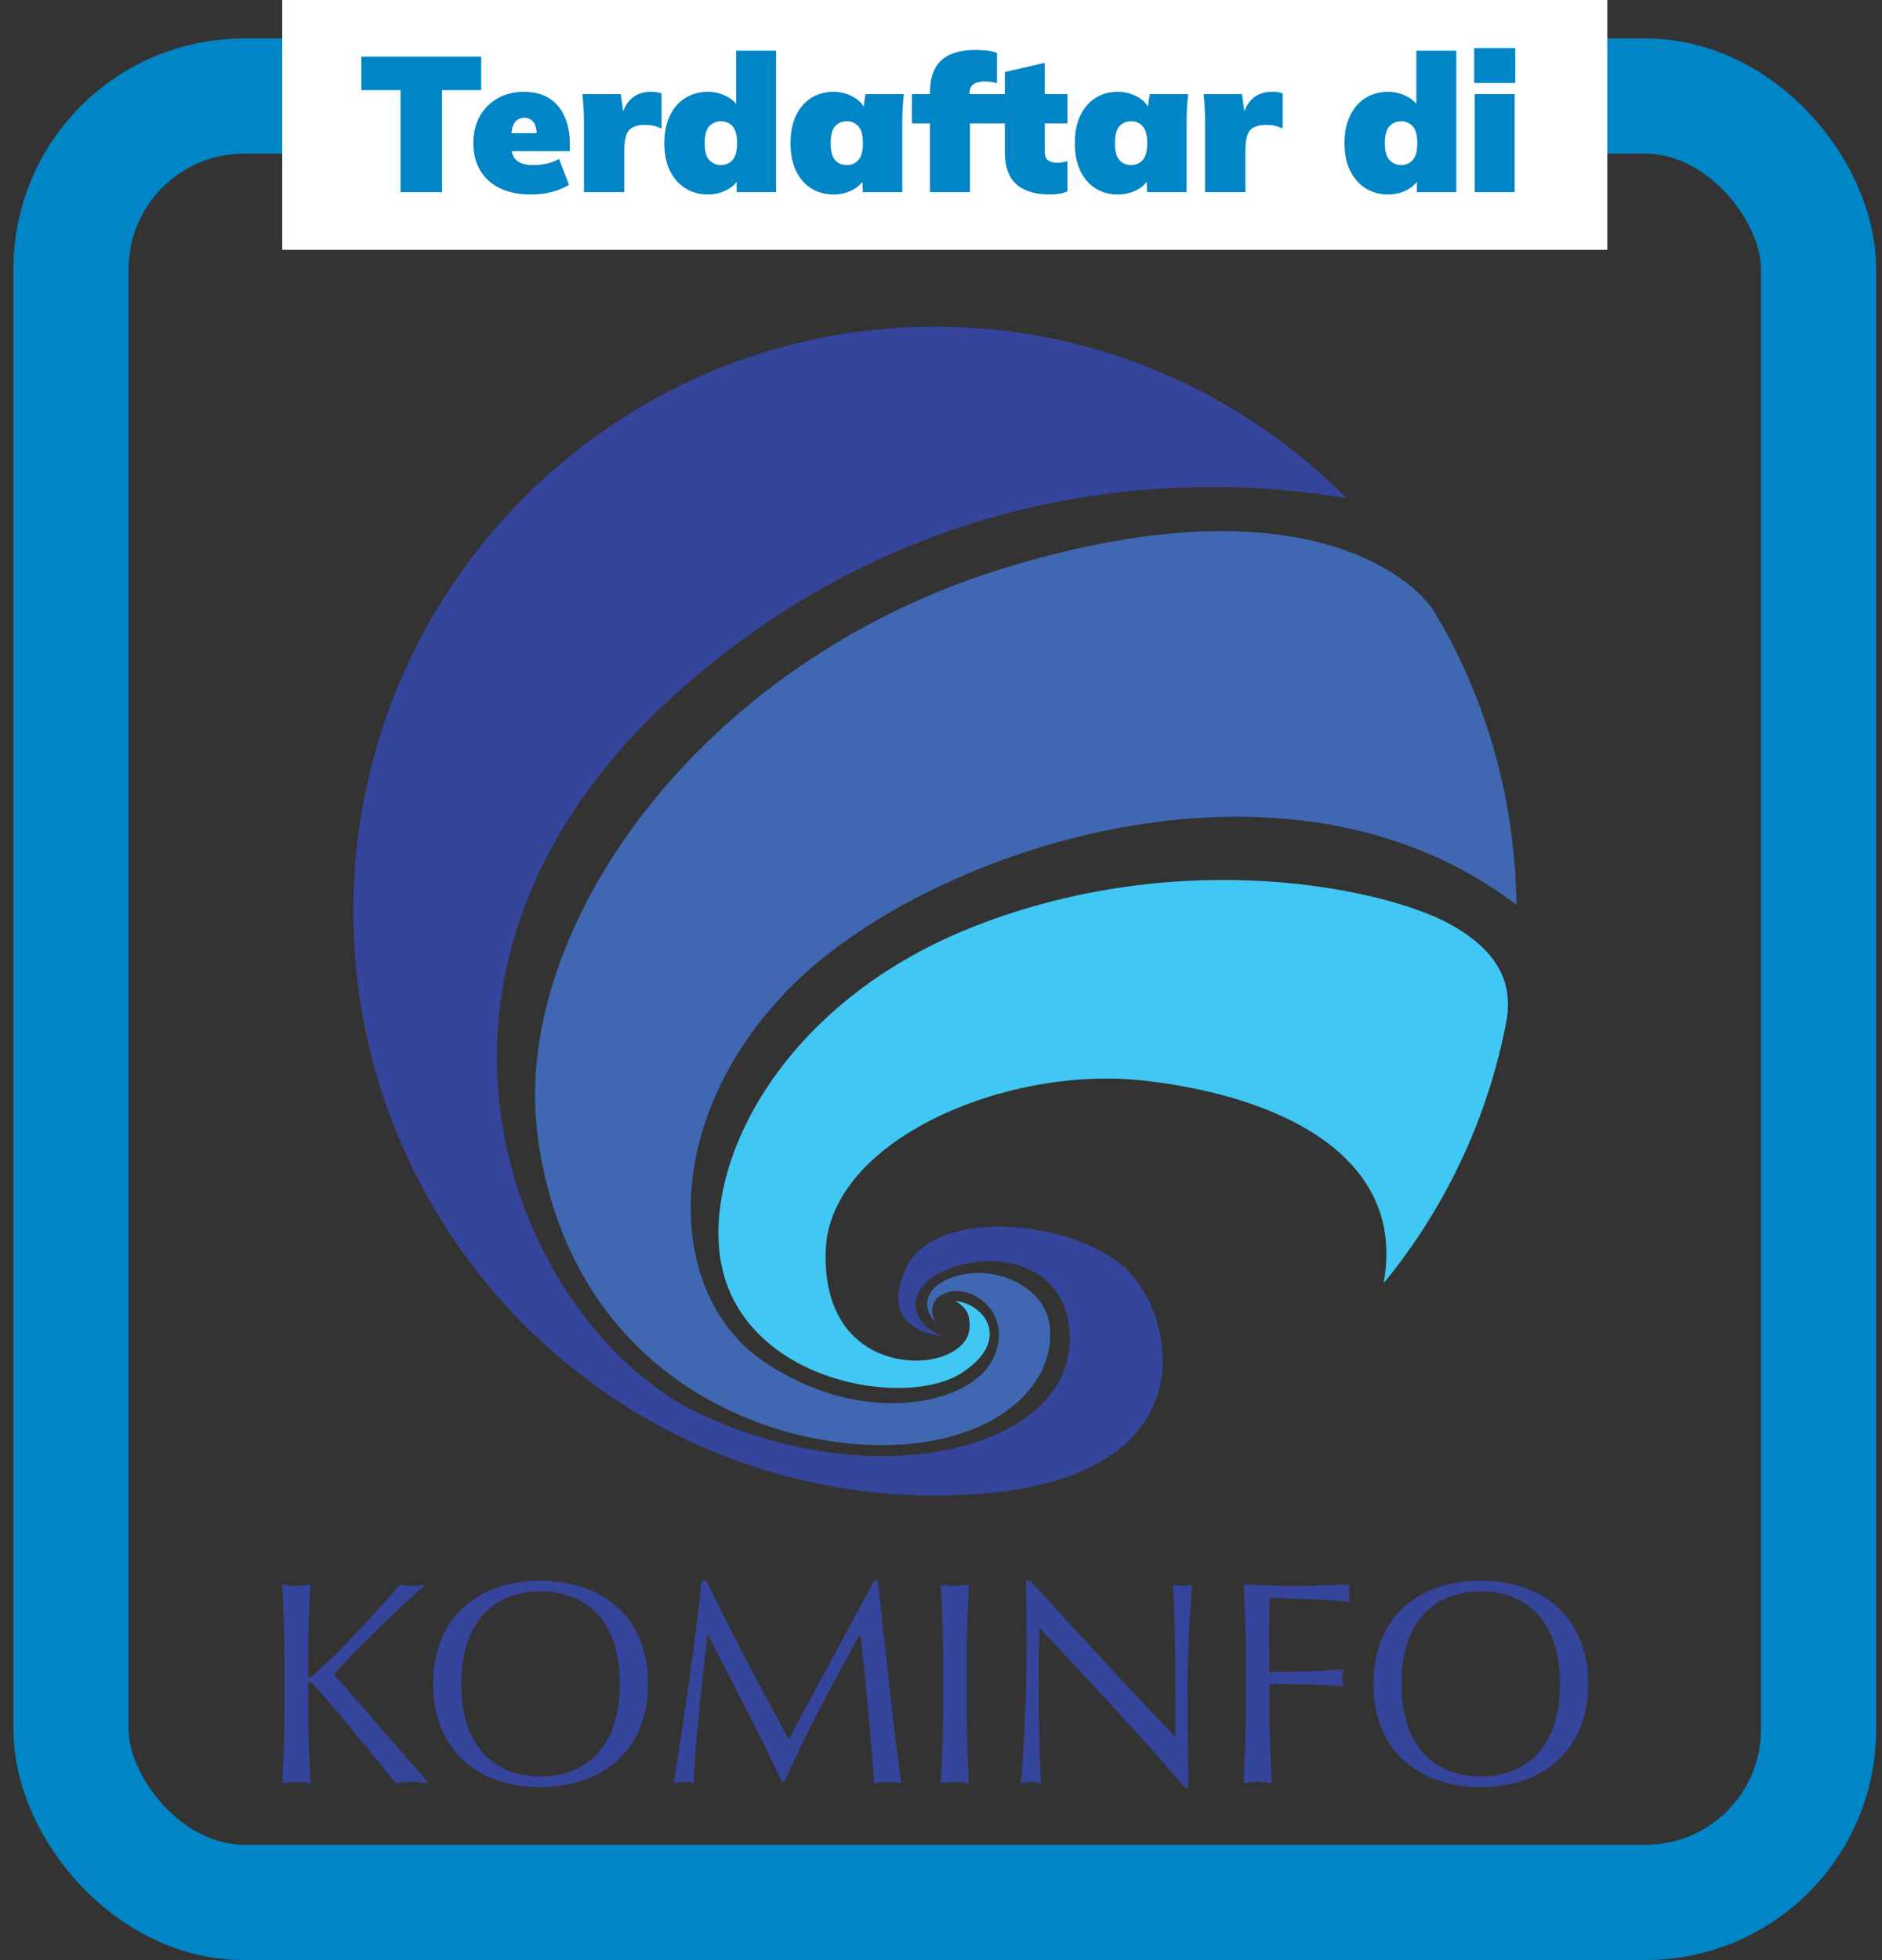 <svg width="98" height="102" viewBox="0 0 98 102" fill="none" xmlns="http://www.w3.org/2000/svg">
<rect x="0" y="0" width="98" height="102" fill="#333333" stroke="none"/>
<rect x="3.697" y="5" width="91" height="94" rx="9" stroke="#0085C6" stroke-width="6" stroke-linejoin="round"/>
<g clip-path="url(#clip0_3297_24710)">
<path d="M58.711 66.105C56.022 63.459 48.638 62.741 47.155 66.041C45.672 69.341 49.038 69.508 49.038 69.508C49.038 69.508 47.729 69.071 47.657 67.908C47.677 65.247 55.627 63.936 55.706 69.611C55.785 75.287 45.898 77.995 36.465 73.583C27.033 69.171 18.708 50.532 35.603 35.734C49.607 23.47 65.181 25.042 70.129 25.94C64.648 20.416 57.062 17 48.686 17C31.961 17 18.399 30.619 18.399 47.414C18.399 64.21 31.961 77.829 48.686 77.829C49.702 77.829 50.707 77.777 51.695 77.682C62.888 76.494 61.207 68.563 58.711 66.105Z" fill="#35459C"/>
<path d="M74.787 32.005C73.992 30.468 68.254 24.677 52.3 29.562C36.346 34.447 26.629 48.391 27.985 59.023C29.346 69.655 37.192 74.385 44.074 75.104C50.955 75.823 55.08 72.519 54.653 68.956C54.495 67.641 53.312 66.7 52.023 66.379C49.812 65.826 47.237 67.133 48.717 68.833C48.717 68.833 48.032 67.626 49.397 67.24C50.757 66.855 52.853 68.491 51.667 70.791C50.48 73.091 44.916 74.361 39.751 70.839C34.582 67.312 34.309 58.042 41.436 51.104C48.527 44.201 66.956 37.922 78.963 47.089C78.908 41.802 77.508 36.842 75.096 32.533C74.989 32.366 74.886 32.191 74.787 32.005Z" fill="#4068B2"/>
<path d="M75.452 48.065C72.118 46.258 61.61 43.955 50.762 48.197C39.91 52.438 35.876 61.91 37.924 67.034C39.973 72.157 47.404 73.19 50.081 71.446C52.759 69.703 51.197 67.816 49.749 67.709C49.749 67.709 50.331 67.991 50.441 68.519C50.611 69.333 50.386 69.981 49.358 70.473C47.487 71.371 42.785 70.743 42.998 65.048C43.216 59.353 52.348 55.433 59.538 56.231C66.316 56.982 73.289 59.992 72.051 66.775C75.238 62.899 77.489 58.217 78.454 53.078C78.742 51.302 78.177 49.543 75.452 48.065Z" fill="#41C7F3"/>
<path d="M14.816 88.921V86.34C14.816 85.049 14.757 83.746 14.697 82.456C14.95 82.499 15.192 82.531 15.429 82.531C15.666 82.531 15.908 82.499 16.161 82.456C16.101 83.746 16.042 85.049 16.042 86.34V87.166C16.042 87.257 16.074 87.285 16.133 87.285C16.192 87.285 16.224 87.253 16.343 87.15C17.731 85.935 19.435 84.06 20.839 82.456C21.033 82.499 21.243 82.531 21.452 82.531C21.689 82.531 21.931 82.499 22.168 82.456C20.796 83.671 18.462 85.891 17.39 87.134C18.988 88.949 20.645 90.883 22.334 92.802C22.034 92.758 21.737 92.726 21.436 92.726C21.167 92.726 20.883 92.758 20.614 92.802C19.194 91.046 16.94 88.286 16.299 87.642C16.208 87.551 16.165 87.523 16.121 87.523C16.078 87.523 16.046 87.567 16.046 87.615V88.921C16.046 90.212 16.105 91.515 16.165 92.805C15.911 92.762 15.67 92.73 15.433 92.73C15.196 92.73 14.954 92.762 14.701 92.805C14.757 91.515 14.816 90.208 14.816 88.921Z" fill="#35459C"/>
<path d="M28.14 82.261C31.442 82.261 33.74 84.227 33.74 87.63C33.74 91.034 31.438 93 28.14 93C24.853 93 22.556 91.034 22.556 87.63C22.556 84.227 24.853 82.261 28.14 82.261ZM28.14 82.817C25.811 82.817 24.019 84.302 24.019 87.63C24.019 90.959 25.811 92.444 28.14 92.444C30.485 92.444 32.277 90.959 32.277 87.63C32.277 84.302 30.485 82.817 28.14 82.817Z" fill="#35459C"/>
<path d="M36.786 82.261C38.146 85.081 39.55 87.722 41.073 90.526C41.67 89.354 44.047 85.037 45.51 82.261H45.704C46.151 86.101 46.451 89.37 46.93 92.805C46.693 92.762 46.467 92.73 46.226 92.73C45.989 92.73 45.763 92.762 45.526 92.805C45.316 90.121 45.107 87.63 44.794 85.065H44.763C43.402 87.571 42.03 90.029 40.851 92.73H40.717C39.55 90.24 38.178 87.662 36.877 85.065H36.845C36.56 87.539 36.145 91.109 36.129 92.805C35.951 92.762 35.785 92.73 35.607 92.73C35.429 92.73 35.263 92.762 35.085 92.805C35.607 89.489 36.204 85.442 36.532 82.261H36.786Z" fill="#35459C"/>
<path d="M49.109 86.34C49.109 85.049 49.05 83.746 48.99 82.456C49.243 82.499 49.485 82.531 49.722 82.531C49.959 82.531 50.2 82.499 50.453 82.456C50.394 83.746 50.335 85.049 50.335 86.34V88.921C50.335 90.212 50.394 91.515 50.453 92.805C50.2 92.762 49.959 92.73 49.722 92.73C49.485 92.73 49.243 92.762 48.99 92.805C49.05 91.515 49.109 90.212 49.109 88.921V86.34Z" fill="#35459C"/>
<path d="M61.669 93C59.399 90.315 56.682 87.436 54.127 84.707C54.111 85.263 54.084 86.161 54.084 87.753C54.084 89.044 54.143 92.21 54.218 92.809C54.052 92.766 53.874 92.734 53.696 92.734C53.518 92.734 53.336 92.766 53.143 92.809C53.261 92.102 53.455 88.266 53.455 86.284C53.455 84.393 53.455 82.94 53.411 82.265H53.649C56.085 84.918 59.383 88.536 61.207 90.379C61.207 87.694 61.207 84.771 61.088 82.459C61.254 82.503 61.432 82.535 61.594 82.535C61.756 82.535 61.907 82.503 62.073 82.459C61.982 83.345 61.835 86.316 61.835 87.483C61.835 89.012 61.867 92.329 61.879 93.004H61.669V93Z" fill="#35459C"/>
<path d="M64.88 86.34C64.88 85.049 64.821 83.746 64.762 82.456C65.659 82.499 66.537 82.531 67.435 82.531C68.333 82.531 69.211 82.499 70.287 82.456C70.255 82.606 70.243 82.757 70.243 82.904C70.243 83.055 70.259 83.206 70.287 83.353C69.211 83.25 67.091 83.159 66.118 83.159C66.103 83.862 66.087 84.493 66.087 85.124C66.087 85.816 66.103 86.383 66.103 87.015C67.388 87.015 68.717 86.983 69.954 86.864C69.923 87.015 69.895 87.166 69.895 87.313C69.895 87.464 69.927 87.615 69.954 87.762C68.954 87.658 67.384 87.642 66.103 87.642V88.917C66.103 90.208 66.162 91.511 66.221 92.802C65.968 92.758 65.727 92.726 65.49 92.726C65.252 92.726 65.011 92.758 64.758 92.802C64.817 91.511 64.876 90.208 64.876 88.917V86.34H64.88Z" fill="#35459C"/>
<path d="M77.097 82.261C80.399 82.261 82.697 84.227 82.697 87.63C82.697 91.034 80.395 93 77.097 93C73.811 93 71.513 91.034 71.513 87.63C71.513 84.227 73.811 82.261 77.097 82.261ZM77.097 82.817C74.768 82.817 72.976 84.302 72.976 87.63C72.976 90.959 74.768 92.444 77.097 92.444C79.442 92.444 81.234 90.959 81.234 87.63C81.234 84.302 79.442 82.817 77.097 82.817Z" fill="#35459C"/>
</g>
<rect width="69" height="13" transform="translate(14.697)" fill="white"/>
<path d="M20.857 10V4.69H18.817V2.95H25.057V4.69H23.017V10H20.857ZM27.671 10.12C26.711 10.12 25.968 9.88 25.441 9.4C24.914 8.92 24.651 8.267 24.651 7.44C24.651 6.927 24.758 6.47 24.971 6.07C25.191 5.67 25.497 5.357 25.891 5.13C26.291 4.897 26.758 4.78 27.291 4.78C27.824 4.78 28.267 4.897 28.621 5.13C28.974 5.363 29.238 5.683 29.411 6.09C29.584 6.49 29.671 6.95 29.671 7.47V7.87H26.411V6.93H28.121L27.951 7.07C27.951 6.743 27.894 6.507 27.781 6.36C27.668 6.207 27.511 6.13 27.311 6.13C27.078 6.13 26.901 6.223 26.781 6.41C26.668 6.59 26.611 6.883 26.611 7.29V7.5C26.611 7.887 26.704 8.167 26.891 8.34C27.084 8.507 27.367 8.59 27.741 8.59C27.994 8.59 28.234 8.567 28.461 8.52C28.688 8.467 28.904 8.383 29.111 8.27L29.631 9.62C29.364 9.78 29.064 9.903 28.731 9.99C28.404 10.077 28.051 10.12 27.671 10.12ZM30.408 10V6.35C30.408 6.11 30.401 5.87 30.388 5.63C30.374 5.383 30.354 5.14 30.328 4.9H32.328L32.558 6.57H32.248C32.314 6.163 32.414 5.83 32.548 5.57C32.688 5.303 32.868 5.107 33.088 4.98C33.308 4.847 33.574 4.78 33.888 4.78C34.041 4.78 34.151 4.787 34.218 4.8C34.291 4.813 34.368 4.837 34.448 4.87V6.69C34.268 6.61 34.124 6.56 34.018 6.54C33.911 6.513 33.771 6.5 33.598 6.5C33.324 6.5 33.108 6.543 32.948 6.63C32.788 6.71 32.674 6.847 32.608 7.04C32.541 7.233 32.508 7.497 32.508 7.83V10H30.408ZM36.852 10.12C36.419 10.12 36.032 10.013 35.692 9.8C35.352 9.587 35.082 9.28 34.882 8.88C34.689 8.48 34.592 8.003 34.592 7.45C34.592 6.897 34.689 6.42 34.882 6.02C35.076 5.62 35.342 5.313 35.682 5.1C36.029 4.887 36.419 4.78 36.852 4.78C37.219 4.78 37.556 4.863 37.862 5.03C38.169 5.19 38.376 5.4 38.482 5.66H38.332V2.64H40.412V10H38.362V9.18H38.502C38.409 9.46 38.206 9.687 37.892 9.86C37.579 10.033 37.232 10.12 36.852 10.12ZM37.542 8.59C37.782 8.59 37.982 8.503 38.142 8.33C38.302 8.157 38.382 7.863 38.382 7.45C38.382 7.037 38.302 6.743 38.142 6.57C37.982 6.397 37.782 6.31 37.542 6.31C37.302 6.31 37.099 6.397 36.932 6.57C36.772 6.743 36.692 7.037 36.692 7.45C36.692 7.863 36.772 8.157 36.932 8.33C37.099 8.503 37.302 8.59 37.542 8.59ZM43.395 10.12C42.961 10.12 42.575 10.013 42.234 9.8C41.901 9.587 41.638 9.28 41.444 8.88C41.258 8.48 41.164 8.003 41.164 7.45C41.164 6.897 41.258 6.42 41.444 6.02C41.638 5.62 41.901 5.313 42.234 5.1C42.575 4.887 42.961 4.78 43.395 4.78C43.768 4.78 44.111 4.867 44.425 5.04C44.745 5.213 44.951 5.44 45.044 5.72H44.944L45.065 4.9H47.065C47.038 5.14 47.018 5.383 47.005 5.63C46.991 5.87 46.984 6.11 46.984 6.35V10H44.925L44.904 9.24H45.025C44.925 9.5 44.718 9.713 44.404 9.88C44.098 10.04 43.761 10.12 43.395 10.12ZM44.094 8.59C44.341 8.59 44.541 8.503 44.694 8.33C44.855 8.157 44.934 7.863 44.934 7.45C44.934 7.037 44.855 6.743 44.694 6.57C44.541 6.397 44.341 6.31 44.094 6.31C43.848 6.31 43.645 6.397 43.484 6.57C43.331 6.743 43.255 7.037 43.255 7.45C43.255 7.863 43.331 8.157 43.484 8.33C43.638 8.503 43.841 8.59 44.094 8.59ZM48.427 10V6.42H47.487V4.9H49.017L48.427 5.44V4.79C48.427 4.057 48.62 3.51 49.007 3.15C49.4 2.783 49.997 2.6 50.797 2.6C50.977 2.6 51.167 2.61 51.367 2.63C51.574 2.65 51.757 2.693 51.917 2.76V4.33C51.817 4.297 51.707 4.273 51.587 4.26C51.467 4.247 51.35 4.24 51.237 4.24C51.13 4.24 51.017 4.257 50.897 4.29C50.783 4.317 50.687 4.373 50.607 4.46C50.527 4.547 50.487 4.673 50.487 4.84V5.2L50.207 4.9H51.667V6.42H50.507V10H48.427ZM54.693 10.12C53.9 10.12 53.307 9.94 52.913 9.58C52.52 9.213 52.323 8.66 52.323 7.92V6.42H51.383V4.9H52.323V3.75L54.403 3.27V4.9H55.583V6.42H54.403V7.86C54.403 8.12 54.467 8.287 54.593 8.36C54.727 8.433 54.873 8.47 55.033 8.47C55.147 8.47 55.24 8.463 55.313 8.45C55.393 8.437 55.483 8.413 55.583 8.38V9.96C55.423 10.027 55.267 10.07 55.113 10.09C54.967 10.11 54.827 10.12 54.693 10.12ZM58.199 10.12C57.766 10.12 57.379 10.013 57.039 9.8C56.706 9.587 56.443 9.28 56.249 8.88C56.063 8.48 55.969 8.003 55.969 7.45C55.969 6.897 56.063 6.42 56.249 6.02C56.443 5.62 56.706 5.313 57.039 5.1C57.379 4.887 57.766 4.78 58.199 4.78C58.573 4.78 58.916 4.867 59.229 5.04C59.549 5.213 59.756 5.44 59.849 5.72H59.749L59.869 4.9H61.869C61.843 5.14 61.823 5.383 61.809 5.63C61.796 5.87 61.789 6.11 61.789 6.35V10H59.729L59.709 9.24H59.829C59.729 9.5 59.523 9.713 59.209 9.88C58.903 10.04 58.566 10.12 58.199 10.12ZM58.899 8.59C59.146 8.59 59.346 8.503 59.499 8.33C59.659 8.157 59.739 7.863 59.739 7.45C59.739 7.037 59.659 6.743 59.499 6.57C59.346 6.397 59.146 6.31 58.899 6.31C58.653 6.31 58.449 6.397 58.289 6.57C58.136 6.743 58.059 7.037 58.059 7.45C58.059 7.863 58.136 8.157 58.289 8.33C58.443 8.503 58.646 8.59 58.899 8.59ZM62.752 10V6.35C62.752 6.11 62.745 5.87 62.731 5.63C62.718 5.383 62.698 5.14 62.672 4.9H64.671L64.901 6.57H64.591C64.658 6.163 64.758 5.83 64.891 5.57C65.031 5.303 65.212 5.107 65.431 4.98C65.651 4.847 65.918 4.78 66.231 4.78C66.385 4.78 66.495 4.787 66.561 4.8C66.635 4.813 66.712 4.837 66.791 4.87V6.69C66.612 6.61 66.468 6.56 66.362 6.54C66.255 6.513 66.115 6.5 65.942 6.5C65.668 6.5 65.451 6.543 65.291 6.63C65.132 6.71 65.018 6.847 64.951 7.04C64.885 7.233 64.852 7.497 64.852 7.83V10H62.752ZM72.272 10.12C71.839 10.12 71.452 10.013 71.112 9.8C70.772 9.587 70.502 9.28 70.302 8.88C70.109 8.48 70.012 8.003 70.012 7.45C70.012 6.897 70.109 6.42 70.302 6.02C70.496 5.62 70.762 5.313 71.102 5.1C71.449 4.887 71.839 4.78 72.272 4.78C72.639 4.78 72.975 4.863 73.282 5.03C73.589 5.19 73.796 5.4 73.902 5.66H73.752V2.64H75.832V10H73.782V9.18H73.922C73.829 9.46 73.626 9.687 73.312 9.86C72.999 10.033 72.652 10.12 72.272 10.12ZM72.962 8.59C73.202 8.59 73.402 8.503 73.562 8.33C73.722 8.157 73.802 7.863 73.802 7.45C73.802 7.037 73.722 6.743 73.562 6.57C73.402 6.397 73.202 6.31 72.962 6.31C72.722 6.31 72.519 6.397 72.352 6.57C72.192 6.743 72.112 7.037 72.112 7.45C72.112 7.863 72.192 8.157 72.352 8.33C72.519 8.503 72.722 8.59 72.962 8.59ZM76.794 10V4.9H78.874V10H76.794ZM76.764 4.32V2.5H78.904V4.32H76.764Z" fill="#0085C6"/>
<defs>
<clipPath id="clip0_3297_24710">
<rect width="68" height="76" fill="white" transform="translate(14.697 17)"/>
</clipPath>
</defs>
</svg>
